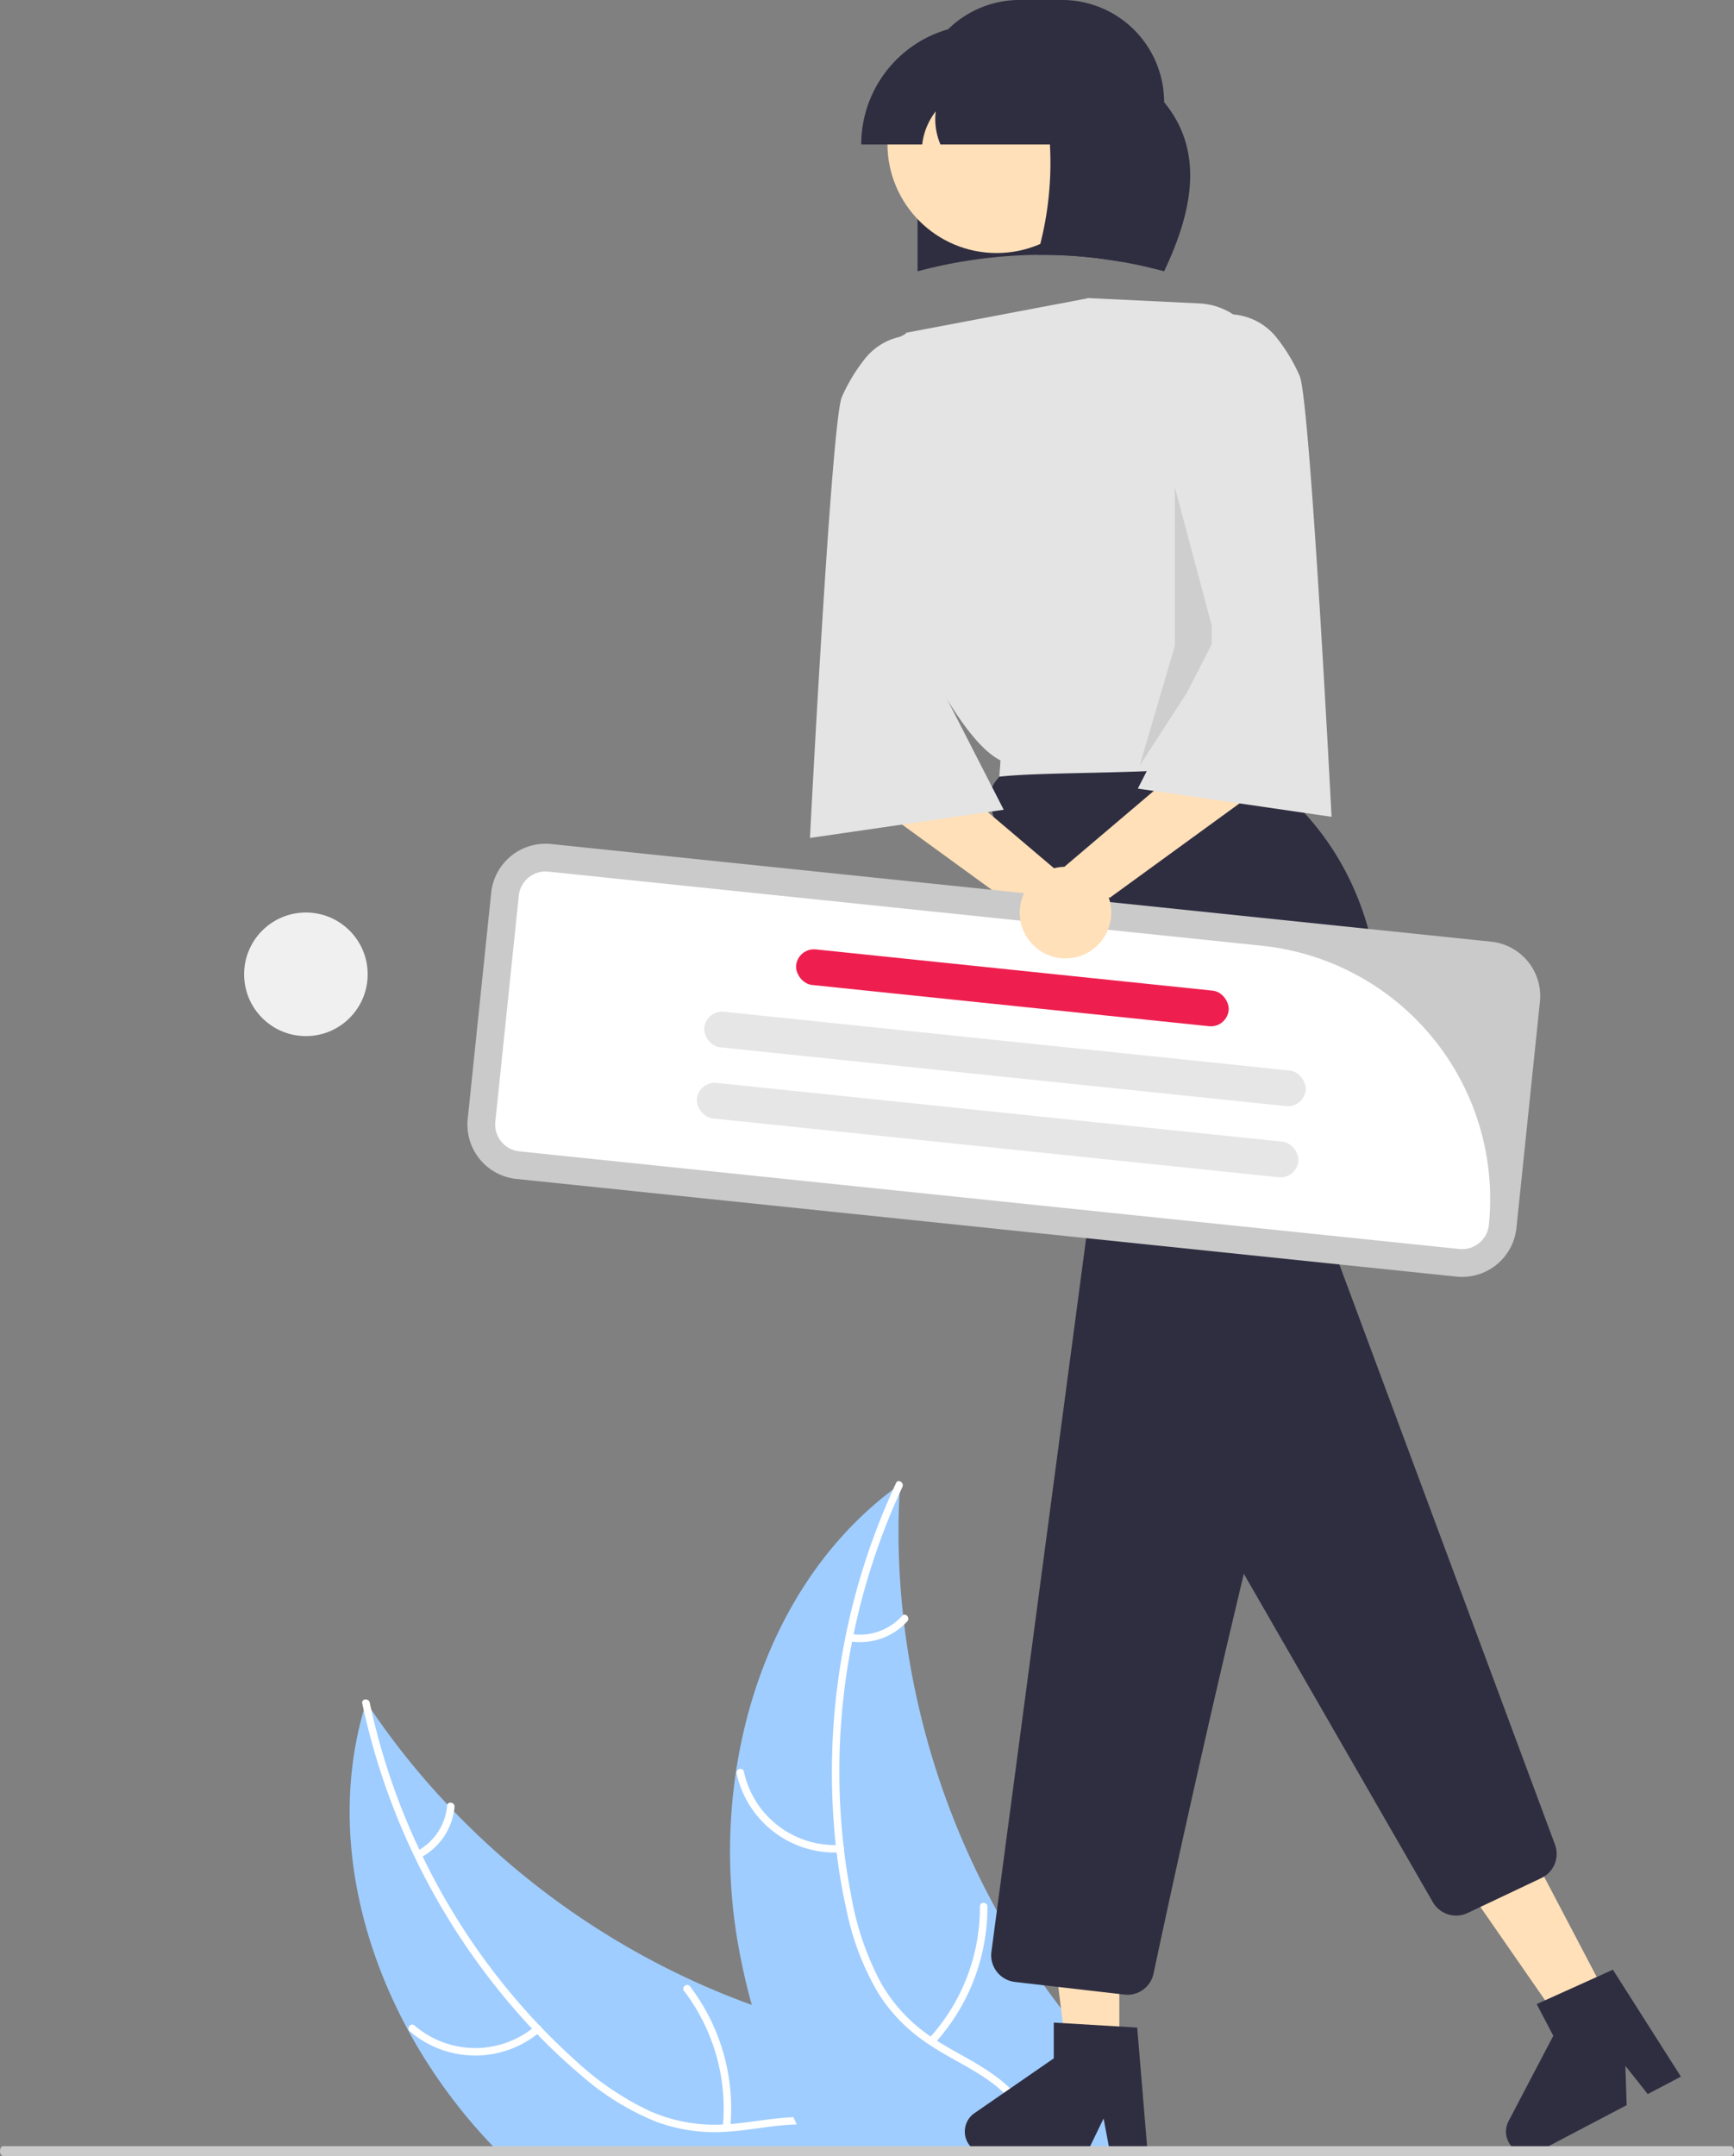 <svg xmlns="http://www.w3.org/2000/svg" width="179" height="222.459" viewBox="0 0 179 222.459">
  <rect x="0" y="0" width="179" height="222.459" fill="#808080" stroke="none"/>
  <g id="undraw_share_online_re_gal9" transform="translate(-143.096 -24.408)">
    <path id="Path_53054" data-name="Path 53054" d="M676.938,686.06H624.788c-.336-.332-.667-.668-.995-1.012a55.859,55.859,0,0,1-8.75-11.96c-5.527-10.187-7.746-22.027-4.583-33.026.081-.281.162-.561.251-.842.17.259.344.519.523.774a78.022,78.022,0,0,0,7.861,9.791c.217.238.442.476.672.71a81.442,81.442,0,0,0,24.5,17.41q3.074,1.422,6.267,2.572c1.65.6,3.325,1.139,5.013,1.624,7.088,2.028,15.182,3.546,19.379,9.6a13.877,13.877,0,0,1,1.692,3.342C676.738,685.38,676.844,685.72,676.938,686.06Z" transform="translate(-429.818 -439.193)" fill="#9fcdff"/>
    <path id="Path_53055" data-name="Path 53055" d="M664.952,684.681a11.5,11.5,0,0,1,.914,1.012h-1.029a11,11,0,0,0-1.029-1.012,8.875,8.875,0,0,0-3.992-2,12.857,12.857,0,0,0-2.908-.238c-1.93.042-3.878.4-5.782.621-.48.055-.961.1-1.437.123a17.4,17.4,0,0,1-7.317-1.033,27.435,27.435,0,0,1-7.9-4.928,59.737,59.737,0,0,1-4.37-4.107l-.536-.561A70.784,70.784,0,0,1,612.2,639.7c-.055-.234-.106-.472-.157-.71-.1-.489.672-.557.774-.072.051.238.1.476.157.714a69.046,69.046,0,0,0,4.97,14.46c.106.238.217.472.336.7a68.651,68.651,0,0,0,12.049,17.427c.047.055.1.106.153.162q1.716,1.792,3.567,3.452a29.818,29.818,0,0,0,7.725,5.247,16.614,16.614,0,0,0,7.517,1.365c.255-.009.514-.026.774-.047.2-.017.408-.034.617-.055,1.947-.208,3.912-.574,5.88-.655a15.2,15.2,0,0,1,2.67.111A10.032,10.032,0,0,1,664.952,684.681Z" transform="translate(-431.553 -438.826)" fill="#fff"/>
    <path id="Path_53056" data-name="Path 53056" d="M636.847,718.25a10.385,10.385,0,0,1-13.447-.06c-.377-.326.111-.927.489-.6a9.616,9.616,0,0,0,12.509.031C636.778,717.3,637.225,717.929,636.847,718.25Z" transform="translate(-438.004 -484.188)" fill="#fff"/>
    <path id="Path_53057" data-name="Path 53057" d="M694.081,722.52a20.016,20.016,0,0,0-4.008-14.025c-.3-.4.328-.845.631-.45a20.82,20.82,0,0,1,4.142,14.6c-.049.5-.812.366-.764-.128Z" transform="translate(-476.37 -478.668)" fill="#fff"/>
    <path id="Path_53058" data-name="Path 53058" d="M625.218,668.618a5.878,5.878,0,0,0,3.067-4.659c.042-.5.806-.366.764.128a6.587,6.587,0,0,1-3.381,5.162.4.4,0,0,1-.54-.091.389.389,0,0,1,.091-.54Z" transform="translate(-439.033 -453.234)" fill="#fff"/>
    <path id="Path_53059" data-name="Path 53059" d="M744.294,655.372l-.234.319H709.89c-.174-.336-.349-.672-.519-1.012q-.567-1.11-1.1-2.236c-.119-.247-.242-.5-.349-.757v0a75.326,75.326,0,0,1-4.29-11.569v0a66.39,66.39,0,0,1-1.475-6.6,55.529,55.529,0,0,1-.174-17.381l.013-.089c1.722-11.462,7.079-22.249,16.22-29.128,0,0,0,0,.009,0,.234-.178.463-.344.7-.519-.017.31-.034.612-.047.923v.017a77.307,77.307,0,0,0,.378,12.547v0c.03.323.068.646.106.969v0a81.623,81.623,0,0,0,9.081,28.639,0,0,0,0,0,0,0h0a78.556,78.556,0,0,0,6.484,10.14c3.338,4.439,7.308,8.979,8.941,14.107.1.31.191.621.272.935C744.2,654.909,744.247,655.143,744.294,655.372Z" transform="translate(-482.927 -408.824)" fill="#9fcdff"/>
    <path id="Path_53060" data-name="Path 53060" d="M747.582,655.238h-.791c-.017-.34-.047-.676-.094-1.012a9.053,9.053,0,0,0-2.126-4.775c-1.934-2.206-4.685-3.461-7.168-4.923-.417-.247-.825-.5-1.22-.77a17.319,17.319,0,0,1-5.225-5.229,27.671,27.671,0,0,1-3.338-8.69,58.708,58.708,0,0,1-1.012-5.91c-.038-.255-.068-.514-.094-.774a70.638,70.638,0,0,1,5.927-36.7c.093-.221.2-.442.3-.659.208-.451.867-.038.655.408-.1.217-.2.438-.3.655a69.421,69.421,0,0,0-4.741,14.549c-.055.255-.106.51-.153.761a68.782,68.782,0,0,0-.876,21.16c.008.085.017.166.025.246q.3,2.462.774,4.889a29.918,29.918,0,0,0,3.01,8.839,16.592,16.592,0,0,0,5.178,5.608c.213.153.429.3.651.438.174.11.349.221.527.327,2.44,1.462,5.106,2.678,7.147,4.711a10.05,10.05,0,0,1,2.849,5.837A9.931,9.931,0,0,1,747.582,655.238Z" transform="translate(-497.144 -408.371)" fill="#fff"/>
    <path id="Path_53061" data-name="Path 53061" d="M713.653,664.067a10.385,10.385,0,0,1-10.7-8.144c-.105-.487.647-.673.752-.185a9.616,9.616,0,0,0,9.969,7.555C714.172,663.264,714.148,664.038,713.653,664.067Z" transform="translate(-483.817 -448.524)" fill="#fff"/>
    <path id="Path_53062" data-name="Path 53062" d="M749.573,701.937a20.016,20.016,0,0,0,5.244-13.612c0-.5.771-.477.774.021a20.819,20.819,0,0,1-5.485,14.153c-.338.367-.869-.2-.533-.562Z" transform="translate(-510.566 -467.212)" fill="#fff"/>
    <path id="Path_53063" data-name="Path 53063" d="M730.27,620.016a5.879,5.879,0,0,0,5.254-1.873c.333-.372.864.193.533.562a6.588,6.588,0,0,1-5.807,2.086.4.4,0,0,1-.376-.4.389.389,0,0,1,.4-.377Z" transform="translate(-499.3 -427.008)" fill="#fff"/>
    <path id="Path_53068" data-name="Path 53068" d="M654.094,545.516h-5.45L646.052,524.5h8.043Z" transform="translate(-395.45 -309.213)" fill="#ffe0b8"/>
    <path id="Path_53069" data-name="Path 53069" d="M777.273,730.563h-3.867l-.69-3.651-1.768,3.651H760.693a2.305,2.305,0,0,1-1.31-4.2l8.19-5.656v-3.691l8.614.514Z" transform="translate(-515.698 -483.912)" fill="#2f2e41"/>
    <path id="Path_53070" data-name="Path 53070" d="M761.15,536.019l-4.825,2.533-12.067-17.4,7.122-3.739Z" transform="translate(-451.919 -305.138)" fill="#ffe0b8"/>
    <path id="Path_53071" data-name="Path 53071" d="M907.938,715.211l-3.424,1.8-2.308-2.911.132,4.054-9.08,4.768a2.305,2.305,0,0,1-3.114-3.112l4.622-8.815-1.716-3.268,7.866-3.549Z" transform="translate(-591.323 -476.532)" fill="#2f2e41"/>
    <path id="Path_53072" data-name="Path 53072" d="M746.927,236.7V254.15a50.183,50.183,0,0,1,12.361-1.7,47.093,47.093,0,0,1,8.726.727q2.154.376,4.363.971c3.087-6.49,4.061-12.518,0-17.452a10.542,10.542,0,0,0-10.545-10.544h-4.361A10.542,10.542,0,0,0,746.927,236.7Z" transform="translate(-509.111 -201.747)" fill="#2f2e41"/>
    <path id="Path_53073" data-name="Path 53073" d="M835.482,593.926,808.8,547.591a2.772,2.772,0,0,1,.03-2.8l11.361-18.935a2.769,2.769,0,0,1,4.979.484L848.1,588.006a2.759,2.759,0,0,1-1.419,3.443l-7.611,3.605a2.746,2.746,0,0,1-1.175.264A2.783,2.783,0,0,1,835.482,593.926Z" transform="translate(-544.479 -373.255)" fill="#2f2e41"/>
    <path id="Path_53074" data-name="Path 53074" d="M778.349,531.255l-11.284-1.3a2.77,2.77,0,0,1-2.428-3.116l10.071-75.829a2.159,2.159,0,0,0-.042-.791l-10.123-41.763a2.737,2.737,0,0,1,.433-2.257c1.57-2.164,6.948-7.207,22.947-7.3h.017a2.779,2.779,0,0,1,2.528,1.625l2.134,4.695a2.163,2.163,0,0,0,.72.87c2.937,2.079,17.167,13.75,8.812,39.374-8.212,25.185-18.734,74.078-20.76,83.623a2.755,2.755,0,0,1-2.7,2.193A2.808,2.808,0,0,1,778.349,531.255Z" transform="translate(-519.197 -301.045)" fill="#2f2e41"/>
    <circle id="Ellipse_1701" data-name="Ellipse 1701" cx="11.271" cy="11.271" r="11.271" transform="translate(234.707 27.974)" fill="#ffe0b8"/>
    <path id="Path_53075" data-name="Path 53075" d="M744.564,347.877l.124-1.676c-.087-.044-.174-.091-.265-.145-5.057-2.933-11.474-17.979-15.5-28.625a12.216,12.216,0,0,1,5.795-15.153h0a.59.59,0,0,0,.249-.208l18.6-3.529a.588.588,0,0,1,.254-.044l11.395.549a6.99,6.99,0,0,1,6.476,5.415l3.7,31.267c.013.056-.146.681-.117.731l.273.471c.345.6,1.211,4.618,2.026,6.069C775.793,348.4,752.483,347,744.564,347.877Z" transform="translate(-498.309 -243.33)" fill="#e4e4e4"/>
    <path id="Path_53076" data-name="Path 53076" d="M673.541,193.818l4.363,16.361-8,12.361,3.635-12.361Z" transform="translate(-409.165 -119.125)" opacity="0.1"/>
    <path id="Path_53077" data-name="Path 53077" d="M737.042,420.345l16,11.634,5.454-2.545-12-10.18Z" transform="translate(-503.426 -312.748)" fill="#ffe0b8"/>
    <path id="Path_53078" data-name="Path 53078" d="M733.156,341.586l7.635,14.907-20,2.909s2.181-42.538,3.272-45.447a17.693,17.693,0,0,1,2.281-3.841,6.373,6.373,0,0,1,6.808-2.34h0Z" transform="translate(-494.083 -248.533)" fill="#e4e4e4"/>
    <circle id="Ellipse_1702" data-name="Ellipse 1702" cx="4.726" cy="4.726" r="4.726" transform="translate(249.451 116.029)" fill="#9e616a"/>
    <path id="Path_53079" data-name="Path 53079" d="M743.329,441.029l-97.04-10.077a5.64,5.64,0,0,0-6.192,5.027l-2.424,23.338a5.64,5.64,0,0,0,5.027,6.192l1.424.148,7.34.762,88.276,9.167a5.639,5.639,0,0,0,6.192-5.027l2.424-23.338A5.64,5.64,0,0,0,743.329,441.029Z" transform="translate(-446.295 -319.455)" fill="#cacaca"/>
    <path id="Path_53080" data-name="Path 53080" d="M743.907,476.609l-97.04-10.077a2.781,2.781,0,0,1-2.476-3.05l2.423-23.338a2.781,2.781,0,0,1,3.05-2.476l73.7,7.654a26.271,26.271,0,0,1,23.39,28.812A2.781,2.781,0,0,1,743.907,476.609Z" transform="translate(-450.164 -323.325)" fill="#fff"/>
    <rect id="Rectangle_1646" data-name="Rectangle 1646" width="44.889" height="3.69" rx="1.845" transform="translate(225.471 122.179) rotate(5.929)" fill="#ee1f4f"/>
    <rect id="Rectangle_1647" data-name="Rectangle 1647" width="62.414" height="3.69" rx="1.845" transform="translate(215.992 128.613) rotate(5.929)" fill="#e6e6e6"/>
    <rect id="Rectangle_1648" data-name="Rectangle 1648" width="62.414" height="3.69" rx="1.845" transform="translate(215.23 135.953) rotate(5.929)" fill="#e6e6e6"/>
    <path id="Path_53081" data-name="Path 53081" d="M792.753,414.123l-12,10.18,5.454,2.545,16-11.635Z" transform="translate(-528.56 -309.798)" fill="#ffe0b8"/>
    <path id="Path_53082" data-name="Path 53082" d="M808.059,302.643h0a6.373,6.373,0,0,1,6.808,2.34,17.7,17.7,0,0,1,2.281,3.841c1.091,2.909,3.272,45.447,3.272,45.447l-20-2.909,7.635-14.906Z" transform="translate(-539.869 -245.583)" fill="#e4e4e4"/>
    <circle id="Ellipse_1703" data-name="Ellipse 1703" cx="4.726" cy="4.726" r="4.726" transform="translate(248.36 113.847)" fill="#ffe0b8"/>
    <path id="Path_53083" data-name="Path 53083" d="M745.605,232.141h13.089v6.181h1.454v18.3a47.1,47.1,0,0,0-8.726-.727,34.073,34.073,0,0,0,1.3-11.391h-11.3a6.629,6.629,0,0,1-.487-3.419,6.889,6.889,0,0,0-1.4,3.419h-6.292a12.362,12.362,0,0,1,12.362-12.362Z" transform="translate(-501.243 -205.188)" fill="#2f2e41"/>
    <path id="Path_53084" data-name="Path 53084" d="M598.384,747.516a.667.667,0,0,1-.1.358.284.284,0,0,1-.232.148H419.712c-.181,0-.328-.226-.328-.506s.147-.506.328-.506H598.057a.285.285,0,0,1,.232.148A.669.669,0,0,1,598.384,747.516Z" transform="translate(-276.288 -501.155)" fill="#cacaca"/>
    <circle id="Ellipse_1706" data-name="Ellipse 1706" cx="6.377" cy="6.377" r="6.377" transform="translate(168.297 118.562)" fill="#f0f0f0"/>
  </g>
</svg>
